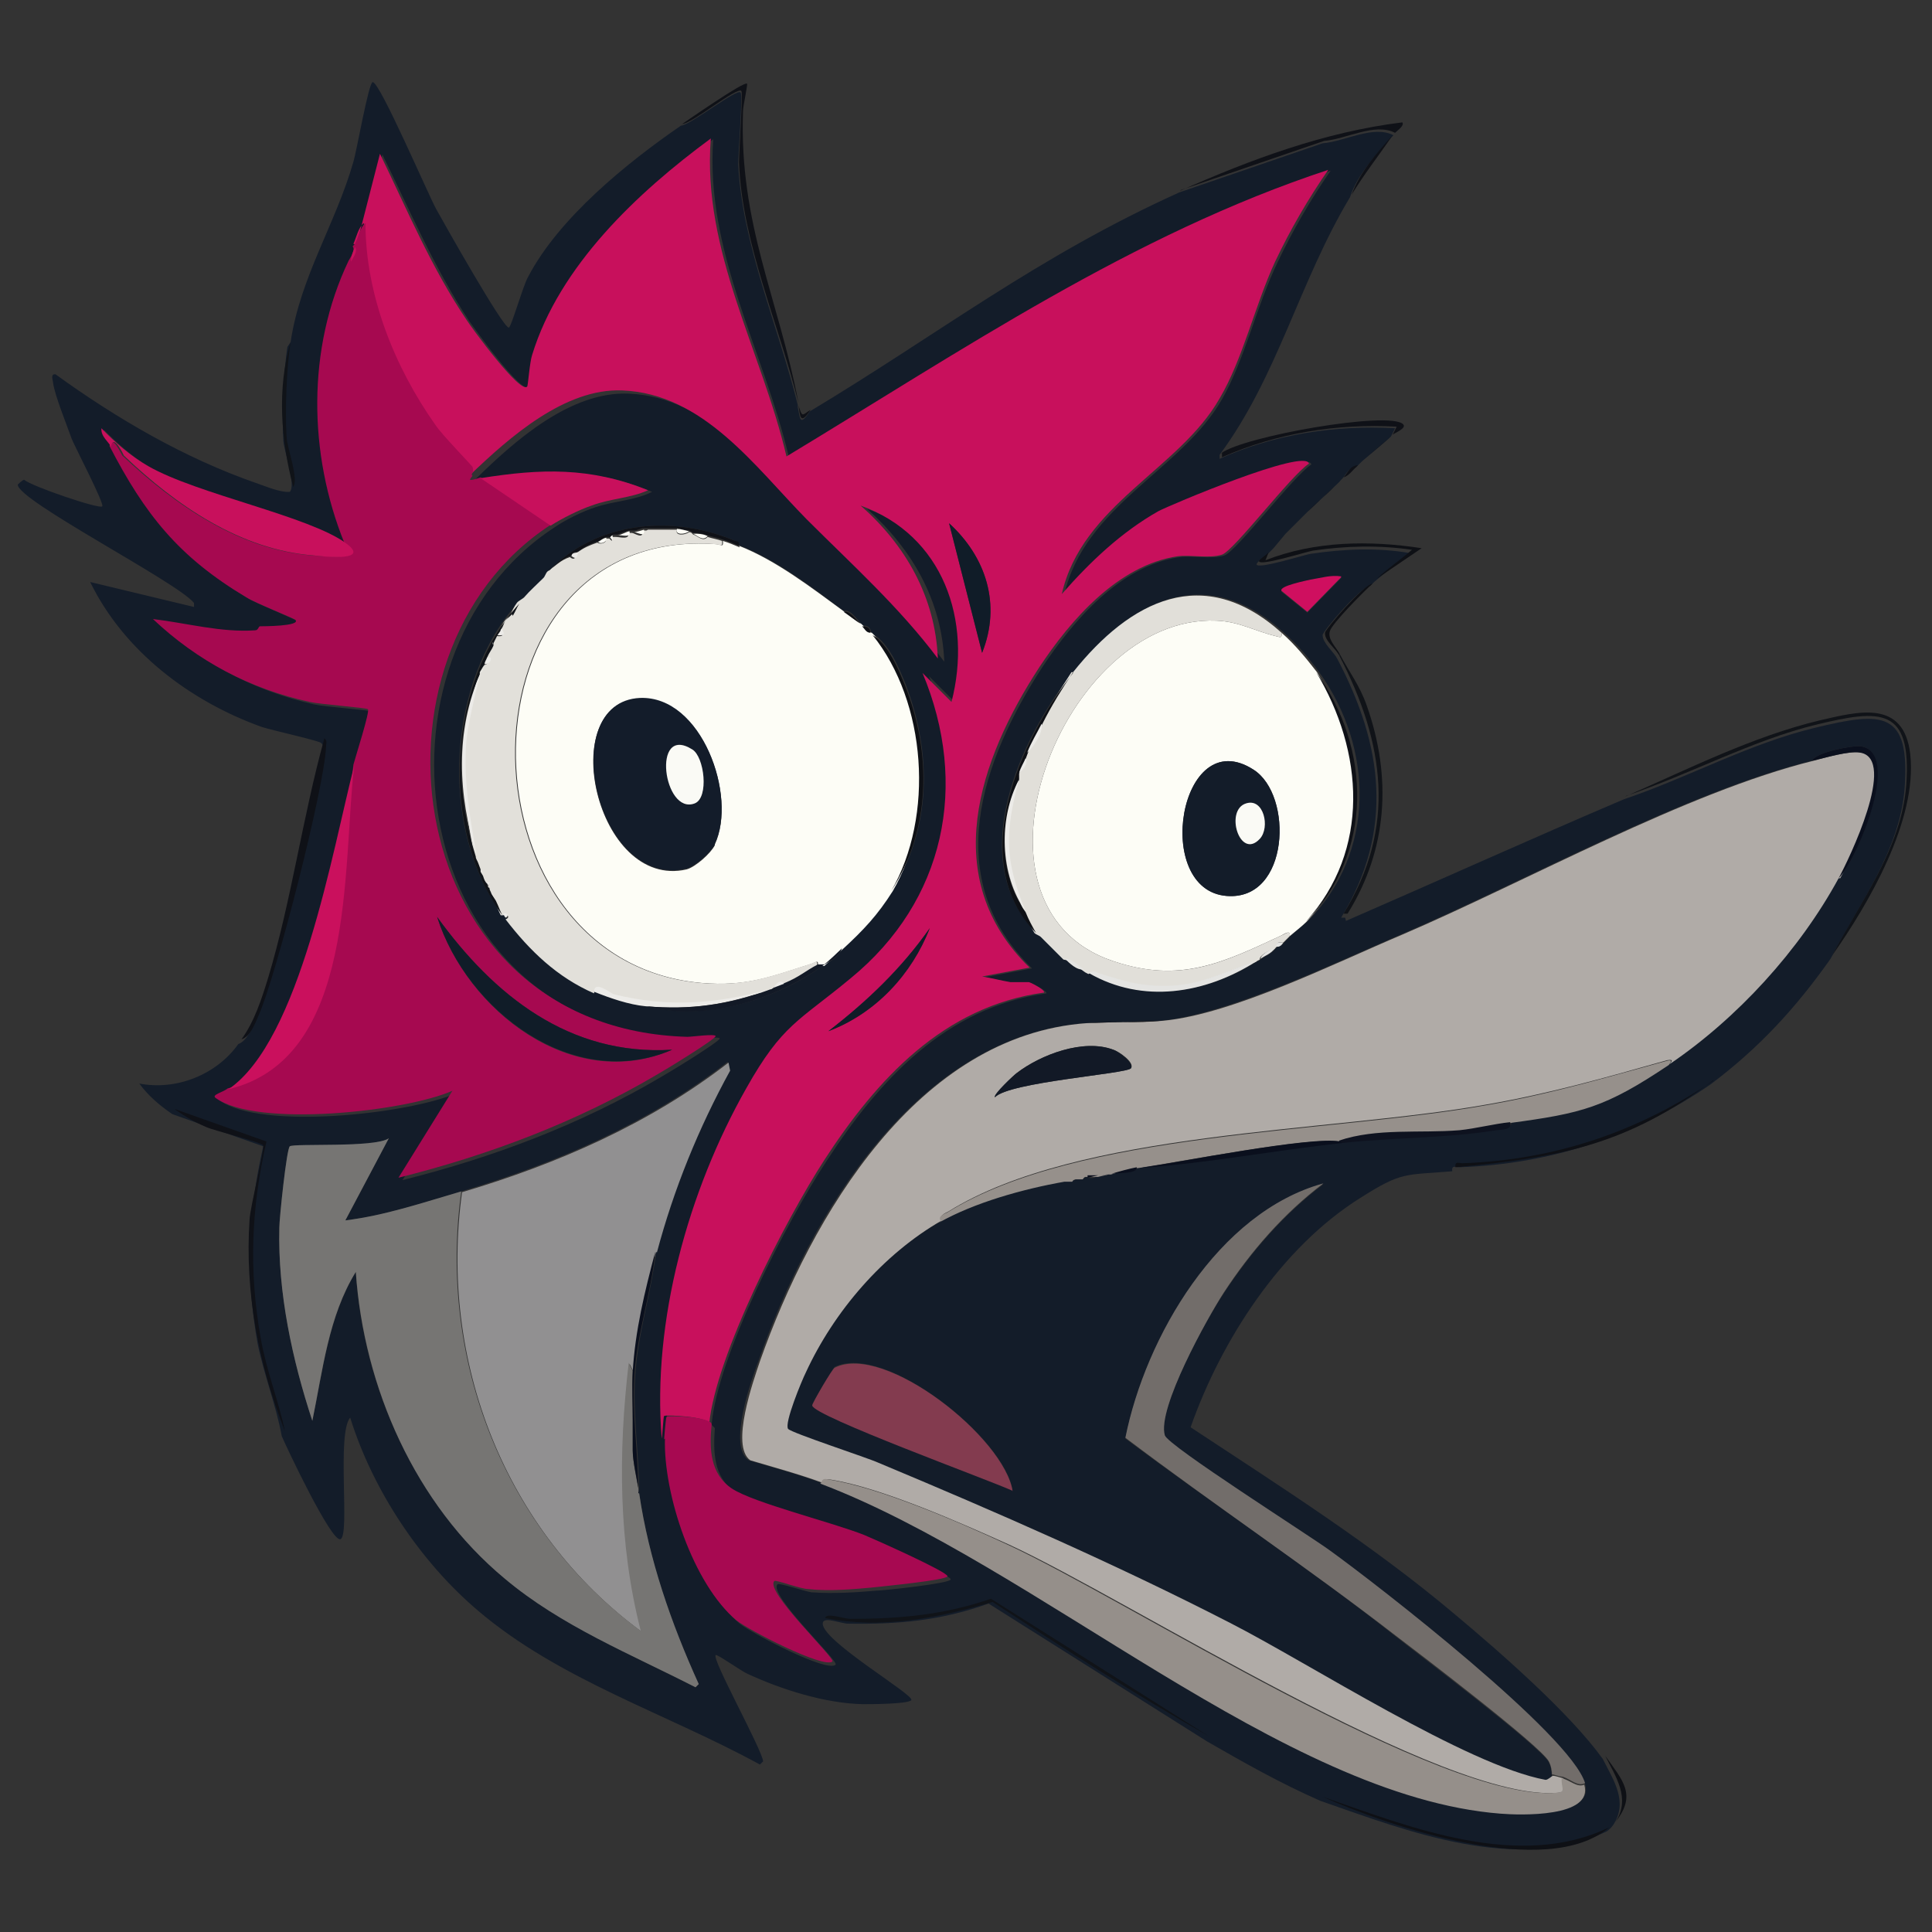 <?xml version="1.0" encoding="UTF-8"?>
<svg id="Layer_1" xmlns="http://www.w3.org/2000/svg" version="1.1" viewBox="0 0 24 24">
  <rect x="0" y="0" width="24" height="24" fill="#333333" stroke="none"/>
  <!-- Generator: Adobe Illustrator 29.8.2, SVG Export Plug-In . SVG Version: 2.1.1 Build 3)  -->
  <defs>
    <style>
      .st0 {
        fill: #b0aba7;
      }

      .st1 {
        fill: #a70951;
      }

      .st2 {
        fill: #e4e4e2;
      }

      .st3 {
        fill: #767573;
      }

      .st4 {
        fill: #e2e0da;
      }

      .st5 {
        fill: #ca105d;
      }

      .st6 {
        fill: #131c29;
      }

      .st7 {
        fill: #101318;
      }

      .st8 {
        fill: #a60950;
      }

      .st9 {
        fill: #121926;
      }

      .st10 {
        fill: #fafaf5;
      }

      .st11 {
        fill: #0e121f;
      }

      .st12 {
        fill: #131c2a;
      }

      .st13 {
        fill: #fdfdf6;
      }

      .st14 {
        fill: #0f1117;
      }

      .st15 {
        fill: #0e1015;
      }

      .st16 {
        fill: #919091;
      }

      .st17 {
        fill: #958f8a;
      }

      .st18 {
        fill: #e1dfd9;
      }

      .st19 {
        fill: #101c28;
      }

      .st20 {
        fill: #0a0f1d;
      }

      .st21 {
        fill: #726d6a;
      }

      .st22 {
        fill: #c8105c;
      }

      .st23 {
        fill: #cf0f5f;
      }

      .st24 {
        fill: #833b4f;
      }

      .st25 {
        fill: #ecebe8;
      }

      .st26 {
        fill: #96908b;
      }
    </style>
  </defs>
  <path class="st6" d="M3.61,4.25c.12-.81.56-1.47.78-2.24.04-.13.19-.99.24-.99.09,0,.69,1.4.79,1.58s.82,1.46.9,1.47c.03,0,.18-.53.24-.63.38-.73,1.23-1.42,1.9-1.88.11,0,.7-.47.74-.41.03.03-.03.75-.03.89.05,1,.5,2.02.74,2.99,0,0,0,.02,0,.03.03.13.02.25.15.05,1.6-.96,2.82-1.92,4.59-2.72l1.78-.61c.27-.02.63-.23.88-.1,0,0-.02.02-.03.03-.19.22-.42.46-.51.74-.63,1.05-.9,2.23-1.62,3.2v.05c.69-.31,1.44-.42,2.18-.38l-.05.1s-.02.02-.03.03l-.33.28s-.05.05-.08.08c-.1,0-.13.11-.18.15-.03.04-.07.07-.1.1l-.33.31c-.09.09-.17.17-.26.26l-.15.18s-.05.05-.08.08c-.02.02-.13.09-.13.12,0,.07.6-.12.67-.13.41-.06.82-.08,1.23-.01-.14.13-.29.23-.44.36-.02.02-.03.03-.05.05-.11,0-.59.56-.59.61,0,.1.14.21.18.29.57,1.08.71,2.13.05,3.22h.05s.01.04.01.04c1.15-.5,2.3-1.02,3.45-1.51.8-.27,1.55-.69,2.38-.89s1.18-.22,1.11.75c-.06.78-.57,1.45-.92,2.12-.43.61-.89,1.11-1.49,1.56-.93.64-1.97.99-3.12,1.03-.05,0-.1-.03-.09.05-.59.05-.62,0-1.14.33-.99.62-1.73,1.77-2.11,2.85,1.12.74,2.26,1.46,3.29,2.33.55.46,1.42,1.22,1.83,1.79.13.26.32.53.13.82-.03.04-.04.05-.08.08-1.12.53-2.47,0-3.56-.38-.5-.22-.94-.47-1.41-.74l-2.71-1.71c-.58.21-1.12.26-1.74.25-.1,0-.32-.1-.32,0,0,.22,1.15.89,1.1.95-.04.05-.52.05-.6.05-.47-.01-1.01-.18-1.44-.38-.07-.03-.38-.25-.39-.23-.05.05.57,1.16.59,1.32l-.04.04c-1.15-.63-2.49-1.05-3.5-1.91-.72-.61-1.31-1.5-1.59-2.4-.17.2,0,1.46-.12,1.51-.11.05-.68-1.16-.73-1.28-.07-.38-.22-.76-.3-1.15-.15-.84-.12-1.62.07-2.45l-1.13-.4c-.16-.11-.3-.23-.41-.38.46.09.96-.11,1.23-.49.11-.04.17-.2.21-.29.21-.49.81-2.84.84-3.34,0-.05.02-.07-.02-.11-.03-.03-.62-.16-.74-.2-.89-.32-1.71-.94-2.13-1.8l1.29.31v-.05c-.21-.26-2.19-1.27-2.19-1.47,0,0,.06-.06.08-.06.09.08.94.37.97.33.03-.03-.34-.74-.38-.84-.06-.17-.21-.54-.23-.69,0-.03-.04-.12.03-.11.76.55,1.6,1.04,2.49,1.35.12.04.3.12.42.11.08-.09-.07-.5-.08-.63-.02-.31,0-.85.05-1.17ZM8.84,17.7c.07-.85.94-2.54,1.43-3.28.65-1,1.48-1.91,2.73-2.08,0-.04-.18-.12-.19-.13-.01,0-.19,0-.23,0-.12-.02-.23-.05-.35-.07l.59-.11c-1.14-1.11-.63-2.57.12-3.73.39-.59.98-1.28,1.72-1.38.15-.02.4.03.55-.02s.86-.99,1.08-1.13c-.04-.2-1.75.52-1.87.59-.47.26-.86.63-1.2,1.03.25-1.11,1.46-1.55,1.96-2.43.28-.49.43-1.16.69-1.7.19-.4.41-.78.66-1.14-2.43.81-4.56,2.25-6.73,3.56-.31-1.32-1.04-2.55-.94-3.95-.92.67-1.88,1.57-2.22,2.69-.03.09-.05.37-.06.39-.09.11-.7-.75-.75-.82-.43-.65-.74-1.38-1.08-2.07l-.29,1.13s-.02.02-.03.03c-.03.06-.05.12-.05.18-.52,1.09-.5,2.4-.05,3.51-.46-.34-1.85-.61-2.46-.96-.21-.12-.41-.3-.58-.47-.01.1.09.17.12.23.44.85.86,1.38,1.7,1.88.11.06.58.25.61.28.07.08-.41.07-.44.08-.02,0-.01.05-.06.05-.42.03-.85-.1-1.27-.14.55.52,1.21.86,1.95,1.03.13.03.69.07.72.09s-.16.61-.18.69c-.27,1.06-.68,3.42-1.56,4.02-.07.05-.21.07-.15.12.51.37,2.34.17,2.94-.09l-.67,1.08c1.12-.28,2.21-.69,3.21-1.28.09-.05.73-.44.73-.48,0-.03-.3.02-.35.01-3.57-.1-4.17-4.75-1.7-6.36.13-.09.35-.2.51-.25.24-.08.48-.08.7-.19-.72-.3-1.33-.28-2.08-.15-.03,0-.11.04-.13.03-.01,0,.02-.04.03-.05.48-.47,1.17-1.08,1.89-1.05,1.01.04,1.65.96,2.29,1.6.56.56,1.15,1.09,1.63,1.73-.03-.76-.4-1.4-.96-1.9,1.03.37,1.39,1.42,1.13,2.44l-.36-.36c.59,1.39.28,2.83-.89,3.79-.65.54-.85.57-1.3,1.37-.72,1.27-1.16,2.89-1.05,4.35-.02.69.35,1.81.89,2.26.15.12,1.08.61,1.19.51.05-.04-.85-.88-.72-1,.02-.02.34.09.42.1.27.02.58,0,.8-.02.08,0,.93-.09.93-.14,0-.06-.9-.46-1.03-.51-.4-.16-1.38-.4-1.65-.58s-.27-.5-.25-.79ZM9.18,6.78c.01-.06-.03-.05-.07-.07-.81-.33-1.72-.21-2.29.38-.02.02-.03.06-.05.08l-.23.23s-.08.05-.1.08c-.89.98-.99,2.8-.21,3.87,0,0,.02,0,.03,0,0,0,0,.03.03.05.31.39.64.73,1.1.92.2.08.43.16.64.18.73.19,1.61-.08,2.2-.51.09-.05.19-.1.23-.21.26-.23.43-.42.62-.72.49-.76.5-1.7.17-2.56-.08-.2-.21-.51-.4-.62,0,0-.02-.02-.03-.03,0,0,0-.08-.1-.08,0,0-.02-.02-.03-.03-.04-.04-.13-.18-.21-.15-.4-.3-.84-.64-1.31-.82ZM16.66,7.17c-.13-.02-.25.02-.38.04-.04,0-.4.08-.36.14l.32.26.42-.43ZM13.33,8.35c-.66.82-1.35,2.33-.46,3.23.02.02.06.03.08.05l.23.23s.03.03.05.05c.05.05.15.15.23.13.04.03.04.03.08.05.66.37,1.43.26,2.08-.15.01,0,.03-.01.05-.03.07-.05.11-.05.18-.13,0,0,.02-.02.03-.03.05,0,.06-.03.08-.05.03-.03.05-.05.08-.08.06-.06.14-.12.21-.18.84-.85.82-2.15.13-3.1-.13-.18-.27-.34-.44-.49-.97-.87-1.88-.4-2.59.49ZM22.84,10.91c.22-.21.79-1.57.27-1.64-.09-.01-.55.07-.6.18-1.58.39-3.57,1.5-5.11,2.16-.82.35-2.11.98-2.97,1.07l-.95.03c-2.1.16-3.43,2.4-4.06,4.2-.09.24-.38,1.06-.12,1.23.3.09.61.17.9.28,2.67,1.01,5.75,3.89,8.45,4.1.24.02,1.16.05,1.04-.36-.18-.6-2.57-2.46-3.17-2.89-.26-.19-2.01-1.3-2.05-1.43-.1-.34.52-1.46.73-1.77.34-.52.75-.99,1.24-1.36-1.3.36-2.21,1.91-2.46,3.16,1.11.83,2.27,1.6,3.36,2.46.29.23,1.8,1.37,1.9,1.56.03.05.03.12.04.18,0,0-.06.05-.09.05-.98-.18-2.94-1.45-3.92-1.95-1.42-.73-2.91-1.37-4.37-1.99-.14-.06-1.09-.37-1.12-.42-.05-.07.17-.59.22-.7.35-.76.96-1.48,1.69-1.89.45-.25,1.05-.43,1.56-.51,0,0,.04,0,.1,0,0,0,.01-.02.05-.03,0,0,.04,0,.1,0,.04,0,.1.02.13-.03,0,0,.02,0,.03,0,.06,0,.1-.02.13-.03,0,0,.02,0,.03,0,.09-.01.33,0,.31-.08,0,0,.02,0,.03,0,.84-.06,1.67-.22,2.51-.31.63-.07,1.32-.06,1.93-.16.07-.01.2,0,.17-.1.9-.11,1.18-.18,1.97-.72.85-.57,1.61-1.41,2.1-2.31ZM8.15,15.55c.21-.78.53-1.54.91-2.26l-.02-.1c-.98.76-2.13,1.26-3.31,1.61-.47.14-.94.3-1.44.36l.54-1.02c-.17.13-1.18.06-1.23.1-.04.03-.13.9-.13,1.01-.02.8.16,1.64.41,2.4.13-.62.2-1.29.54-1.85.09,1.43.74,2.88,1.85,3.81.7.58,1.57.94,2.37,1.35l.04-.04c-.35-.75-.62-1.55-.74-2.37,0-.48-.08-.96-.05-1.45.03-.53.2-1.03.26-1.55ZM12.58,18.52c-.1-.66-1.59-1.84-2.21-1.54-.02.01-.28.45-.28.47,0,.13,2.21.93,2.49,1.06Z"/>
  <path class="st6" d="M13.51,14.63s-.02,0-.03,0c0-.01.02-.02.03-.03v.03Z"/>
  <path class="st14" d="M2.18,13.78l1.13.4c-.19.83-.22,1.61-.07,2.45.07.4.22.77.3,1.15-.33-.83-.5-1.73-.44-2.63.01-.17.19-.88.17-.92-.01-.04-.6-.18-.71-.23-.14-.06-.26-.13-.39-.22Z"/>
  <path class="st14" d="M8.46,1.55c.06-.04.79-.55.82-.51.01.01-.05.28-.05.34-.05,1.41.44,2.32.69,3.63-.24-.97-.7-1.98-.74-2.99,0-.14.05-.85.03-.89-.05-.06-.63.42-.74.41Z"/>
  <path class="st14" d="M3,12.91c.16-.22.25-.5.33-.76.29-.96.43-2.01.7-2.98.04.04.02.06.02.11-.02.5-.62,2.85-.84,3.34-.04.09-.1.26-.21.29Z"/>
  <path class="st15" d="M19.99,22.7c-.77.66-2.73-.01-3.56-.38,1.09.38,2.44.92,3.56.38Z"/>
  <path class="st7" d="M16.64,8.12c.12.23.25.39.34.65.31.88.26,1.78-.24,2.58h-.05c.66-1.07.51-2.12-.05-3.2v-.03Z"/>
  <path class="st14" d="M14.66,2.37c.88-.39,1.79-.73,2.76-.85.03.04-.06.1-.09.13-.25-.13-.61.08-.88.1l-1.78.61Z"/>
  <path class="st14" d="M15.17,5.63c.28-.21,2.09-.53,2.26-.36.05.05-.11.11-.13.13l.05-.1c-.74-.04-1.49.08-2.17.38v-.05Z"/>
  <path class="st7" d="M10.25,20.11c0-.09.22,0,.32,0,.61,0,1.16-.05,1.74-.25l2.71,1.71c-.92-.52-1.8-1.09-2.69-1.67-.68.2-1.37.34-2.08.2Z"/>
  <path class="st15" d="M15.76,6.86l-.04.1c.61-.24,1.29-.25,1.94-.15l-.56.38c.14-.13.29-.23.44-.36-.41-.06-.82-.05-1.23.01-.07.01-.67.2-.67.13,0-.02.11-.09.13-.12Z"/>
  <path class="st7" d="M20.2,9.89c.78-.34,1.57-.74,2.4-.94.48-.11,1.05-.27,1.13.42.09.82-.52,1.86-.97,2.5.35-.67.86-1.33.92-2.12.07-.97-.32-.94-1.11-.75s-1.58.62-2.38.89Z"/>
  <path class="st7" d="M3.64,6.04c-.15-.57-.2-1.22-.03-1.79-.05.31-.07.85-.05,1.17,0,.13.16.54.08.63Z"/>
  <path class="st15" d="M21.28,13.42c-1.06.8-1.9.96-3.2,1.08-.01-.08.04-.05.09-.05,1.14-.04,2.18-.39,3.12-1.03Z"/>
  <path class="st15" d="M19.94,21.81c.21.3.4.48.13.82.19-.29,0-.56-.13-.82Z"/>
  <path class="st15" d="M17.05,7.25c-.1.09-.5.49-.53.59s.07.19.12.28v.03c-.04-.09-.19-.19-.18-.29,0-.04.48-.6.59-.61Z"/>
  <path class="st14" d="M16.58,6.04c-.1.11-.23.2-.33.31l.33-.31Z"/>
  <path class="st14" d="M17.3,1.68c-.17.25-.36.49-.51.74.1-.28.32-.53.51-.74Z"/>
  <path class="st14" d="M17.28,5.42c-.11.1-.22.19-.33.28l.33-.28Z"/>
  <path class="st14" d="M16.87,5.78c-.06.05-.11.13-.18.15.05-.05.08-.15.18-.15Z"/>
  <path class="st14" d="M9.92,5.04c.05.15.04.12.15.05-.13.2-.13.08-.15-.05Z"/>
  <path class="st15" d="M15.84,6.78l.15-.18c-.05.06-.1.12-.15.18Z"/>
  <path class="st22" d="M4.43,3.04l.29-1.13c.34.7.64,1.42,1.08,2.07.05.08.67.93.75.82.01-.02.03-.3.06-.39.34-1.11,1.31-2.02,2.22-2.69-.11,1.4.63,2.63.94,3.95,2.17-1.31,4.3-2.76,6.73-3.56-.25.36-.47.74-.66,1.14-.25.54-.4,1.21-.69,1.7-.5.88-1.71,1.32-1.96,2.43.35-.4.74-.77,1.2-1.03.13-.07,1.83-.79,1.87-.59-.22.14-.93,1.08-1.08,1.13s-.4,0-.55.02c-.74.11-1.33.79-1.72,1.38-.75,1.15-1.26,2.62-.12,3.73l-.59.11c.12.02.23.05.35.07.03,0,.21,0,.23,0,.01,0,.2.09.19.13-1.25.17-2.08,1.08-2.73,2.08-.48.74-1.35,2.43-1.43,3.28.01-.09-.54-.12-.56-.1-.01,0-.02.24-.03.28-.12-1.46.33-3.08,1.05-4.35.45-.8.65-.83,1.3-1.37,1.17-.96,1.47-2.4.89-3.79l.36.36c.26-1.01-.1-2.07-1.13-2.44.56.49.93,1.14.96,1.9-.48-.64-1.07-1.17-1.63-1.73-.64-.65-1.28-1.56-2.29-1.6-.71-.03-1.4.58-1.89,1.05,0-.02.04-.04.01-.1-.01-.03-.38-.42-.46-.52-.5-.72-.87-1.61-.87-2.51-.07.06-.09.17-.13.26ZM11.79,6.5l.41,1.61c.24-.6.05-1.19-.41-1.61ZM11.55,11.53c-.35.5-.78.91-1.26,1.28.58-.22,1.03-.71,1.26-1.28Z"/>
  <path class="st0" d="M22.84,10.91c-.49.9-1.26,1.74-2.1,2.31.04-.05.04-.06-.03-.05-.78.22-1.44.41-2.24.55-1.96.35-5.07.32-6.69,1.33-.04.02-.13.06-.08.11-.73.42-1.34,1.13-1.69,1.89-.05.1-.27.63-.22.7.04.05.99.36,1.12.42,1.46.61,2.95,1.26,4.37,1.99.98.5,2.94,1.77,3.92,1.95.03,0,.08-.05.09-.05.04,0,.08.02.13.03-.02.12.05.17-.06.18-1.41.13-5.34-2.4-6.82-3.08-.6-.27-1.59-.71-2.22-.81-.05,0-.08-.02-.1.04-.3-.11-.6-.19-.9-.28-.25-.18.04-.99.12-1.23.64-1.81,1.96-4.05,4.06-4.2.33-.02.63,0,.95-.03.86-.08,2.14-.72,2.97-1.07,1.54-.66,3.53-1.77,5.11-2.16.15-.04.46-.13.6-.1.46.08-.14,1.32-.27,1.56ZM14.05,13.27c.05-.07-.15-.21-.22-.23-.37-.14-.9.06-1.2.29-.03.02-.3.28-.27.3.18-.19,1.64-.29,1.69-.36Z"/>
  <path class="st8" d="M5.87,5.91s-.04.05-.03.05c.02.01.1-.02.13-.03l.87.59c-2.47,1.61-1.86,6.26,1.7,6.36.05,0,.34-.04.35-.01,0,.04-.64.43-.73.48-1,.59-2.09,1-3.21,1.28l.67-1.08c-.59.26-2.43.46-2.94.09-.06-.04.09-.07.15-.12,1.6-.39,1.41-2.75,1.56-4.02.02-.08.21-.67.18-.69s-.59-.06-.72-.09c-.74-.16-1.4-.51-1.95-1.03.42.05.85.17,1.27.14.04,0,.04-.05.06-.05.03,0,.51,0,.44-.08-.02-.02-.5-.21-.61-.28-.84-.5-1.26-1.03-1.7-1.88.03-.16.15.11.16.12.65.61,1.45,1.17,2.36,1.24.17.01.7.07.4-.15-.45-1.11-.47-2.42.05-3.51.02-.04.09-.13.05-.18,0,0,.02-.02.03-.03.04-.08.06-.2.13-.26,0,.89.36,1.79.87,2.51.07.11.44.49.46.52.02.06-.01.08-.01.1ZM8.35,13.04c-1.28.08-2.22-.68-2.92-1.65.37,1.17,1.69,2.19,2.92,1.65Z"/>
  <path class="st13" d="M9.18,6.78c.46.18.9.52,1.31.82.07.05.13.11.21.15,0,0,.02.02.03.03.03.03.06.08.1.08,0,0,.02.02.03.03.67.83.77,2.25.23,3.18-.19.3-.36.48-.62.72-.05.05-.19.17-.23.21-.01,0-.06,0-.08,0,.01-.08-.02-.05-.07-.03-.51.16-.81.29-1.38.24-3.1-.28-3.1-5.69.19-5.45.05,0,.09.05.08-.04.07.02.14.05.21.08ZM8.88,10.49c.28-.6-.16-1.84-.93-1.81-1.06.04-.55,2.38.58,2.12.11-.03.3-.2.35-.3Z"/>
  <path class="st13" d="M16.02,11.63c.02-.09-.08-.02-.1-.01-.73.34-1.26.6-2.09.32-2.04-.68-.63-4.31,1.28-4.23.28.01.48.13.73.19.05.01.09.04.08-.04.17.15.3.31.44.49.59.98.68,2.22-.13,3.1-.06.06-.14.12-.21.18ZM15.57,9.56c-.92-.59-1.26,1.5-.33,1.57.78.06.83-1.26.33-1.57Z"/>
  <path class="st16" d="M8.15,15.55c-.13.49-.25.98-.28,1.49l-.05-.1c-.13,1.11-.13,2.24.15,3.33-1.7-1.25-2.52-3.37-2.23-5.46,1.18-.35,2.33-.85,3.31-1.61l.02.1c-.39.71-.7,1.47-.91,2.26Z"/>
  <path class="st3" d="M7.94,18.55c.12.82.4,1.62.74,2.37l-.04.04c-.8-.41-1.67-.76-2.37-1.35-1.11-.92-1.75-2.37-1.85-3.81-.34.55-.41,1.22-.54,1.85-.25-.76-.43-1.59-.41-2.4,0-.11.09-.98.13-1.01.05-.04,1.06.02,1.23-.1l-.54,1.02c.49-.06.96-.22,1.44-.36-.29,2.09.53,4.21,2.23,5.46-.28-1.09-.28-2.22-.15-3.33l.05.1c-.01.21,0,.4,0,.6v.38c0,.14.05.38.08.53Z"/>
  <path class="st4" d="M8.05,6.58h.31s.03,0,.05,0c-.03.08.1.07.15.03.03,0,.04.02.05.03.05.01.12.1.18.03.06.02.13.03.18.05.01.09-.03.04-.08.04-3.29-.24-3.29,5.17-.19,5.45.56.05.87-.08,1.38-.24.05-.02.08-.05.07.03-.17.09-.22.15-.41.23-.05-.05-.1,0-.13.05-.02,0-.03.02-.05.03-.67.17-1.25.22-1.94.06-.03,0-.24-.18-.24-.03-.46-.2-.8-.53-1.1-.92.06-.02.03-.07-.03-.05,0,0-.02,0-.03,0-.03-.06-.05-.12-.08-.18-.04-.09-.05-.07-.05-.08-.01-.03-.02-.05-.03-.08,0-.01.01-.05.02-.06h-.05s-.03-.03-.05-.09c-.02-.07-.02-.05-.03-.05,0,0,0-.02,0-.03,0-.02-.02-.05-.03-.08,0-.03-.02-.05-.03-.08-.08-.46-.16-.9-.13-1.37.01-.2.12-.68.18-.88,0,0,0-.02,0-.03,0,0,0,.02.03-.05,0-.02.02-.04.03-.05.07.01.11-.1.03-.08.03-.07.05-.1.08-.15.01-.03,0-.02,0-.03.02-.04.03-.06.05-.1.08.01.11,0,.05-.08.04-.06.03-.09.1-.15,0,0,.02-.02.03-.03.02-.05.05-.11.08-.15.02-.03.08-.05.1-.08.05-.06.17-.17.23-.23.02-.02.03-.06.05-.08.1-.07.16-.14.28-.18,0,0,.07.07.08-.05.1-.07.15-.09.26-.13.04.03.13,0,.1-.05.01,0,.04,0,.05,0l.03.03v-.05s.04,0,.05,0c.05,0,.18.04.15-.05.02,0,.03,0,.05,0,.03,0,.15.09.13-.03.02,0,.03,0,.05,0Z"/>
  <path class="st17" d="M10.2,18.42c.02-.06.05-.05.1-.04.63.1,1.62.53,2.22.81,1.47.68,5.4,3.21,6.82,3.08.12-.01.05-.06.06-.18.1.02.19.12.28.08.12.41-.8.38-1.04.36-2.7-.21-5.78-3.09-8.45-4.1Z"/>
  <path class="st1" d="M8.25,17.88s.02-.27.03-.28c.02-.02.58,0,.56.1-.03.29-.02.61.25.79s1.25.42,1.65.58c.12.05,1.02.45,1.03.51,0,.05-.85.13-.93.14-.22.02-.53.05-.8.02-.09,0-.41-.12-.42-.1-.13.12.76.96.72,1-.11.09-1.04-.39-1.19-.51-.54-.45-.91-1.57-.89-2.26Z"/>
  <path class="st21" d="M19.28,22.06c0-.06-.01-.12-.04-.18-.1-.19-1.61-1.34-1.9-1.56-1.1-.85-2.25-1.62-3.36-2.46.25-1.25,1.15-2.8,2.46-3.16-.49.37-.9.84-1.24,1.36-.2.31-.83,1.44-.73,1.77.04.13,1.79,1.24,2.05,1.43.61.44,2.99,2.29,3.17,2.89-.09.05-.18-.05-.28-.08-.04,0-.08-.02-.13-.03Z"/>
  <path class="st18" d="M13.33,8.35c.71-.89,1.62-1.36,2.59-.49.01.08-.03.05-.08.04-.25-.06-.45-.18-.73-.19-1.91-.08-3.32,3.55-1.28,4.23.84.28,1.36.02,2.09-.32.03-.01.12-.08.1.01-.03.03-.05.05-.08.08-.1-.02-.07.04-.08.05s-.02.02-.03.03c-.06.01-.19.08-.18.13-.02.01-.04.02-.05.03-.33.1-.64.27-.99.3-.4.03-.61-.05-.97-.15-.05-.01-.07-.03-.12,0-.04-.02-.04-.02-.08-.05-.07-.05-.14-.12-.23-.13-.02-.02-.03-.03-.05-.05-.07-.07-.16-.16-.23-.23-.02-.02-.06-.03-.08-.05-.05-.09-.09-.16-.13-.26-.26-.64-.25-.97-.08-1.64,0-.02,0-.06,0-.08.05-.03.12-.13.08-.18,0-.03.02-.05.03-.08.08-.07.2-.25.18-.36.11-.22.25-.44.38-.64Z"/>
  <path class="st26" d="M11.69,15.17c-.05-.06.04-.09.08-.11,1.63-1.01,4.74-.98,6.69-1.33.81-.14,1.47-.34,2.24-.55.07-.02.07,0,.03.05-.79.53-1.08.6-1.97.72-.2.03-.43.08-.63.1-.49.04-1.03-.03-1.5.13-.36-.06-2.01.26-2.49.33,0,0-.02,0-.03,0-.1.02-.21.05-.31.08,0,0-.02,0-.03,0l-.13.03s-.02,0-.03,0c-.04,0-.09,0-.13,0-.01,0-.02.02-.03.03-.03,0-.05,0-.08,0-.04,0-.05.03-.05.03h-.1c-.51.09-1.12.26-1.56.51Z"/>
  <path class="st24" d="M12.58,18.52c-.28-.13-2.48-.93-2.49-1.06,0-.03.25-.46.28-.47.62-.31,2.11.87,2.21,1.54Z"/>
  <path class="st5" d="M2.84,13.53c.89-.61,1.29-2.97,1.56-4.02-.15,1.28.03,3.64-1.56,4.02Z"/>
  <path class="st22" d="M1.38,5.55c-.03-.06-.13-.13-.12-.23.16.17.37.35.58.47.61.35,2,.62,2.46.96.3.22-.23.17-.4.15-.92-.07-1.72-.63-2.36-1.24,0,0-.13-.28-.16-.12Z"/>
  <path class="st22" d="M5.97,5.94c.75-.12,1.36-.14,2.08.15-.22.1-.46.1-.7.19-.15.05-.37.16-.51.25l-.87-.59Z"/>
  <path class="st2" d="M15.61,11.94c-.64.41-1.42.53-2.08.15.05-.04.07-.02.12,0,.36.11.57.18.97.15.35-.03.66-.2.99-.3Z"/>
  <path class="st23" d="M16.66,7.17l-.42.43-.32-.26c-.04-.06.32-.13.36-.14.13-.02.25-.06.38-.04Z"/>
  <path class="st11" d="M18.76,13.94c.03.1-.1.09-.17.1-.61.1-1.3.09-1.93.16,0,0-.02-.02-.03-.03.47-.16,1.01-.09,1.5-.13.2-.02.43-.08.63-.1Z"/>
  <path class="st25" d="M7.38,12.32c0-.15.21.02.24.03.69.17,1.27.12,1.94-.06-.51.19-.99.26-1.54.21-.21-.02-.44-.1-.64-.18Z"/>
  <path class="st15" d="M10.84,7.89c.19.11.32.42.4.62.34.86.32,1.8-.17,2.56.54-.93.44-2.35-.23-3.18Z"/>
  <path class="st20" d="M7.94,18.55c-.02-.15-.08-.39-.08-.53v-.38c0-.21-.01-.39,0-.6.03-.51.15-1,.28-1.49-.05.52-.23,1.02-.26,1.55-.03.49.05.96.05,1.45Z"/>
  <path class="st14" d="M16.35,8.35c.69.95.71,2.26-.13,3.1.81-.89.72-2.12.13-3.1Z"/>
  <path class="st7" d="M6.36,7.63s-.02.02-.03.03c-.08.06-.06.09-.1.15-.02.03-.03.04-.05.08-.02.04-.03.06-.05.1v.03c-.02.05-.05.08-.08.15-.01.03-.02.05-.03.08,0,.01-.02.03-.03.05l-.03.05s0,.02,0,.03c-.32.72-.28,1.52-.05,2.26,0,.03.02.05.03.08l.03.08s0,.02,0,.03l.03.05c.02.06.02.06.05.1,0,.01,0,.04.03.05,0,.03.02.05.03.08l.05.08c.03.06.05.12.08.18-.78-1.07-.69-2.89.21-3.87-.03.05-.05.1-.08.15Z"/>
  <path class="st20" d="M22.84,10.91c.13-.24.73-1.48.27-1.56-.14-.03-.45.07-.6.1.05-.11.51-.19.6-.18.53.07-.05,1.43-.27,1.64Z"/>
  <path class="st20" d="M16.64,14.17s.02.02.03.03c-.84.09-1.67.25-2.51.31.48-.07,2.13-.4,2.49-.33Z"/>
  <path class="st14" d="M6.82,7.09c.57-.59,1.48-.71,2.29-.38.04.02.08,0,.07.07-.07-.03-.14-.06-.21-.08-.05-.02-.12-.03-.18-.05s-.12-.03-.18-.03c0,0-.02-.02-.05-.03-.04,0-.11-.02-.15-.03-.02,0-.03,0-.05,0-.09,0-.21,0-.31,0-.02,0-.03,0-.05,0-.04,0-.08.03-.13.03-.02,0-.03,0-.05,0-.04,0-.11.04-.15.05-.02,0-.04,0-.05,0-.02,0-.02.03-.03.03-.01,0-.04,0-.05,0-.05.01-.07.04-.1.05-.11.04-.16.06-.26.13-.02.01-.07,0-.08.05-.12.04-.18.11-.28.18Z"/>
  <path class="st9" d="M10.46,11.78c-.04.11-.14.15-.23.21-.6.43-1.48.71-2.2.51.55.05,1.03-.02,1.54-.21.02,0,.04-.02.05-.03.04-.02.08-.03.13-.05.19-.08.24-.14.41-.23.01,0,.06,0,.08,0,.04-.03.18-.16.23-.21Z"/>
  <path class="st15" d="M13.33,8.35c-.14.21-.27.42-.38.64-.06.12-.13.23-.18.36-.01.03-.02.05-.03.08-.02.05-.06.11-.08.18,0,.02,0,.06,0,.08-.26.49-.25,1.19.08,1.64.04.1.08.17.13.26-.88-.9-.19-2.41.46-3.23Z"/>
  <path class="st15" d="M14.43,12.68c-.32.03-.62,0-.95.03l.95-.03Z"/>
  <path class="st2" d="M12.94,11.63c.07.07.16.16.23.23l-.23-.23Z"/>
  <path class="st25" d="M6.77,7.17c-.06.06-.18.18-.23.23l.23-.23Z"/>
  <path class="st2" d="M13.23,11.91c.09,0,.16.08.23.13-.08.02-.18-.08-.23-.13Z"/>
  <path class="st20" d="M14.12,14.5c.02.08-.22.07-.31.08.1-.03.21-.06.31-.08Z"/>
  <path class="st15" d="M10.48,7.6c.08-.02.16.11.21.15-.07-.05-.14-.1-.21-.15Z"/>
  <path class="st20" d="M13.79,14.58s-.07.02-.13.03l.13-.03Z"/>
  <path class="st20" d="M13.48,14.63s.02,0,.03,0c-.06,0-.1,0-.1,0,.03,0,.05,0,.08,0Z"/>
  <path class="st20" d="M13.64,14.6s-.09.02-.13.03v-.03s.09,0,.13,0Z"/>
  <path class="st2" d="M15.84,11.78c-.07.08-.11.08-.18.13,0-.05.12-.12.18-.13Z"/>
  <path class="st2" d="M15.94,11.71s-.03.06-.08.05c0,0-.03-.07.08-.05Z"/>
  <path class="st25" d="M6.25,11.35c.05-.02.08.03.03.05-.02-.02-.02-.04-.03-.05Z"/>
  <path class="st15" d="M10.71,7.78c.11,0,.1.07.1.08-.05,0-.07-.05-.1-.08Z"/>
  <path class="st20" d="M13.35,14.65c-.06,0-.1,0-.1,0h.1Z"/>
  <path class="st22" d="M4.36,3.25c0-.06.02-.12.05-.18.04.05-.03.14-.05.18Z"/>
  <path class="st19" d="M11.79,6.5c.46.42.65,1.01.41,1.61l-.41-1.61Z"/>
  <path class="st19" d="M11.55,11.53c-.22.57-.67,1.06-1.26,1.28.48-.37.91-.78,1.26-1.28Z"/>
  <path class="st9" d="M14.05,13.27c-.05.07-1.51.17-1.69.36-.03-.03.24-.28.27-.3.3-.23.83-.43,1.2-.29.06.02.26.16.22.23Z"/>
  <path class="st19" d="M8.35,13.04c-1.23.53-2.55-.49-2.92-1.65.7.97,1.64,1.73,2.92,1.65Z"/>
  <path class="st12" d="M8.88,10.49c-.05.1-.24.27-.35.3-1.12.27-1.64-2.07-.58-2.12.77-.03,1.21,1.22.93,1.81ZM8.6,9.31c-.51-.33-.35.82.03.67.18-.07.11-.57-.03-.67Z"/>
  <path class="st6" d="M15.57,9.56c.5.32.45,1.63-.33,1.57-.93-.07-.59-2.16.33-1.57ZM15.65,10.42c.13-.14.05-.51-.17-.44-.27.09-.08.71.17.44Z"/>
  <path class="st25" d="M5.97,8.37c-.06.21-.17.68-.18.88-.03.47.05.92.13,1.37-.23-.74-.27-1.54.05-2.26Z"/>
  <path class="st13" d="M8.35,6.58h-.31c.09,0,.22,0,.31,0Z"/>
  <path class="st25" d="M9.74,12.22s-.08.03-.13.05c.03-.05.08-.11.13-.05Z"/>
  <path class="st13" d="M8.79,6.66c-.06.07-.13-.01-.18-.03.06,0,.12,0,.18.03Z"/>
  <path class="st13" d="M8.56,6.6c-.05.04-.18.05-.15-.03.04,0,.11.02.15.03Z"/>
  <path class="st25" d="M7.18,6.86c-.01.12-.07.05-.08.05,0-.05.06-.04.08-.05Z"/>
  <path class="st25" d="M6.05,8.17c.09-.03.04.09-.03.08,0-.03.02-.05.03-.08Z"/>
  <path class="st25" d="M6.23,7.81c.05.07.03.09-.05.08.02-.03.04-.05.05-.08Z"/>
  <path class="st13" d="M8,6.58c.02.11-.1.02-.13.03.04,0,.09-.02.13-.03Z"/>
  <path class="st13" d="M7.82,6.6c.02.09-.1.04-.15.05.04,0,.12-.05.15-.05Z"/>
  <path class="st13" d="M7.53,6.68c.02.05-.07.09-.1.05.03-.01.05-.04.1-.05Z"/>
  <path class="st25" d="M6.1,11.09s0-.02.05.08l-.05-.08Z"/>
  <path class="st25" d="M6,8.3c-.02.07-.02.05-.03.05l.03-.05Z"/>
  <path class="st25" d="M5.97,10.81s0-.02.03.05l-.03-.05Z"/>
  <path class="st25" d="M5.97,10.78l-.03-.08s.02.05.03.08Z"/>
  <path class="st25" d="M6.07,11.01s-.02-.04-.03-.05h.05s-.03.04-.02.05Z"/>
  <path class="st13" d="M7.61,6.66v.05s-.03-.03-.03-.03c0,0,0-.02.03-.03Z"/>
  <path class="st25" d="M6.33,7.66s.02-.02.03-.03c0,0-.02.02-.03.03Z"/>
  <path class="st25" d="M6.12,8.01v-.03s.01,0,0,.03Z"/>
  <path class="st25" d="M12.74,11.32c-.32-.45-.34-1.15-.08-1.64-.18.67-.18,1,.08,1.64Z"/>
  <path class="st25" d="M12.76,9.35c.05-.13.12-.24.18-.36.02.11-.1.29-.18.36Z"/>
  <path class="st25" d="M12.66,9.6c.02-.07.06-.13.08-.18.04.05-.03.15-.08.18Z"/>
  <path class="st10" d="M8.6,9.31c.15.09.21.6.03.67-.39.15-.54-.99-.03-.67Z"/>
  <path class="st10" d="M15.65,10.42c-.25.27-.44-.36-.17-.44.22-.07.3.3.17.44Z"/>
</svg>